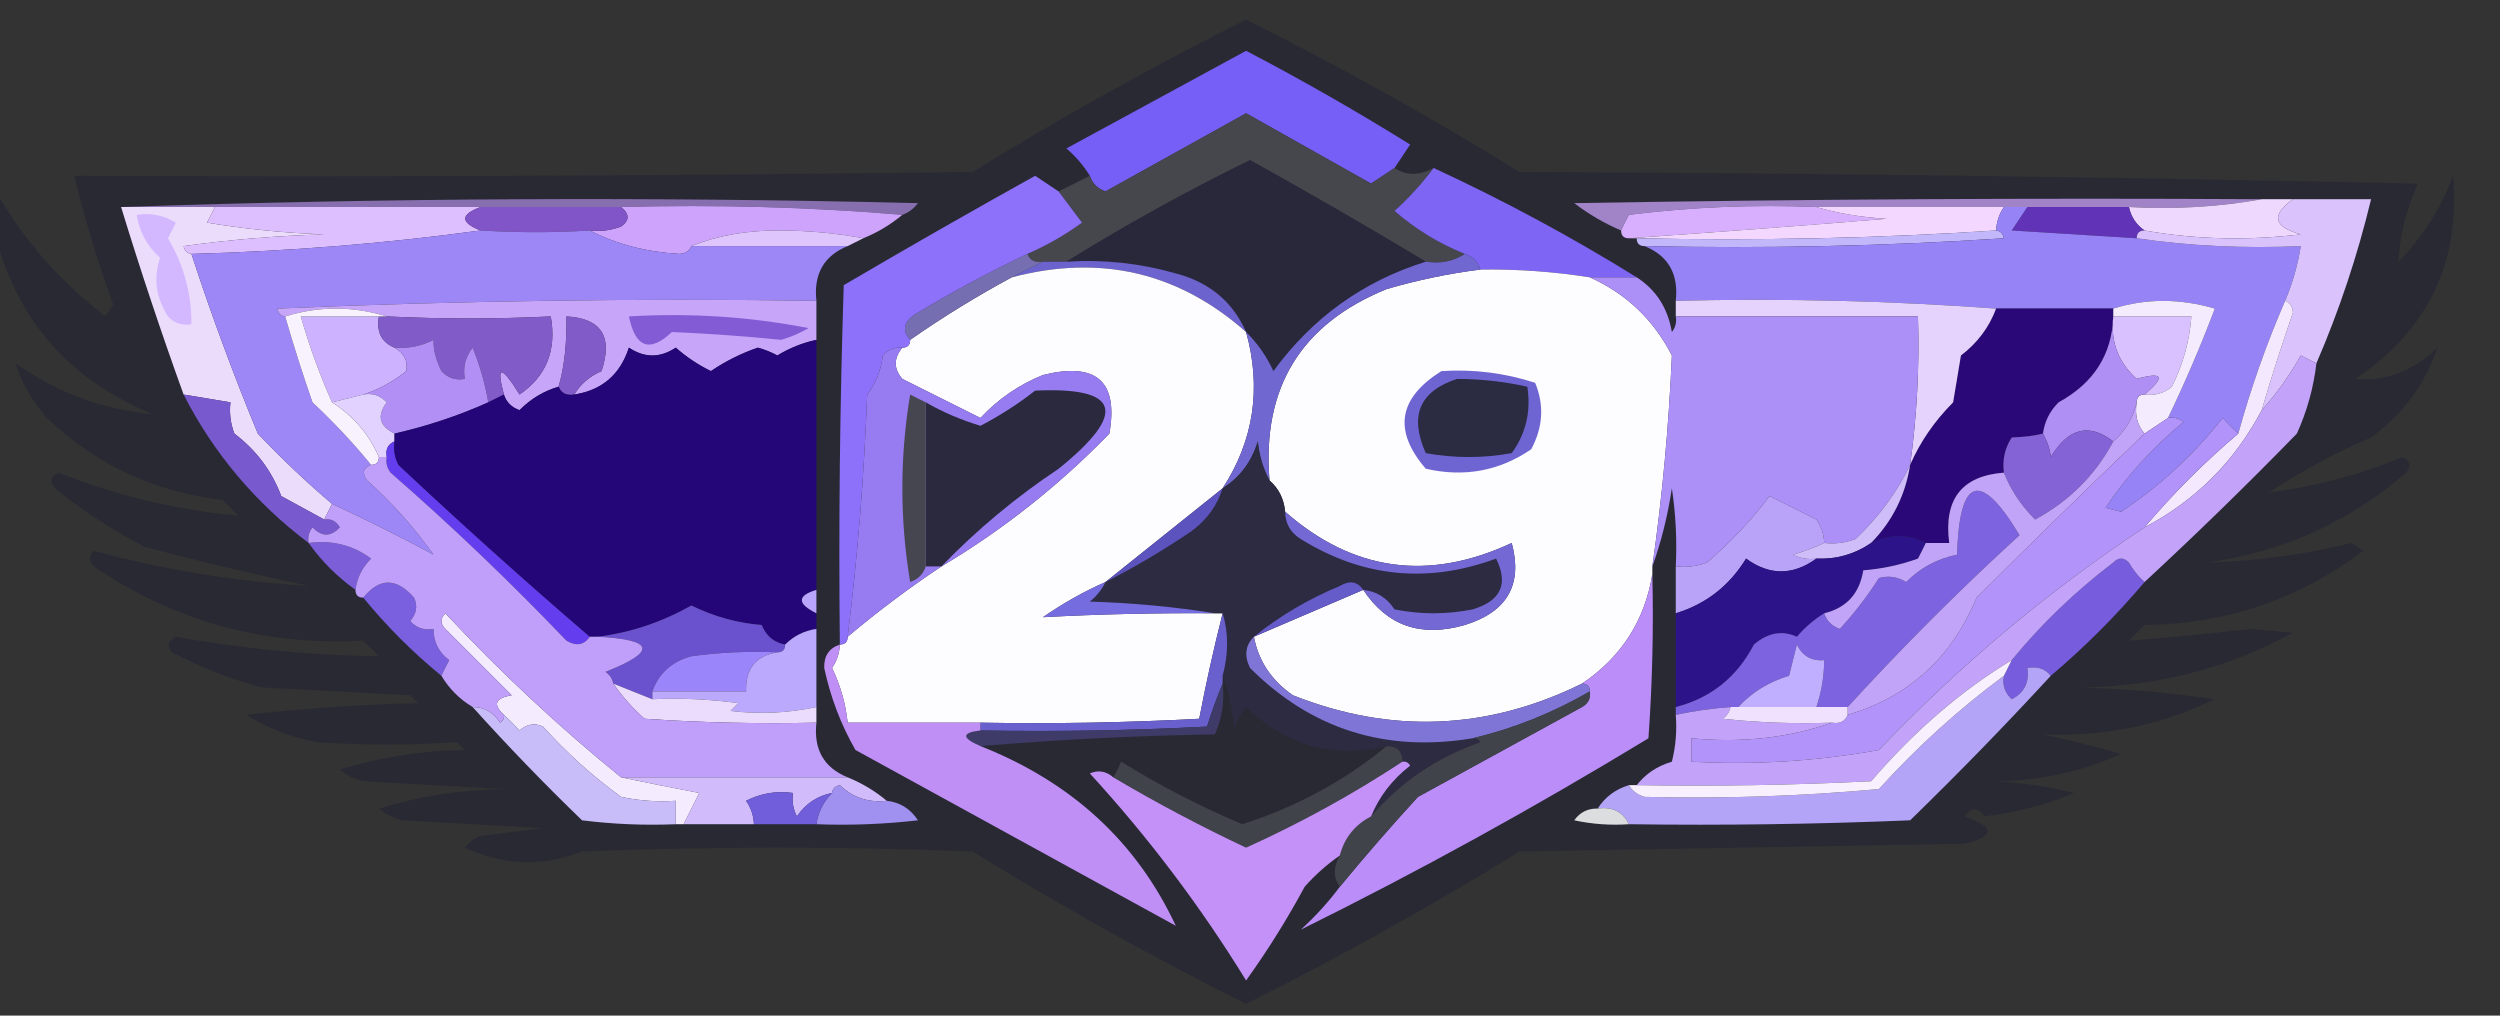 <?xml version="1.0" encoding="UTF-8"?>
<!DOCTYPE svg PUBLIC "-//W3C//DTD SVG 1.1//EN" "http://www.w3.org/Graphics/SVG/1.1/DTD/svg11.dtd">
<svg xmlns="http://www.w3.org/2000/svg" version="1.1" width="320px" height="130px" style="shape-rendering:geometricPrecision; text-rendering:geometricPrecision; image-rendering:optimizeQuality; fill-rule:evenodd; clip-rule:evenodd" xmlns:xlink="http://www.w3.org/1999/xlink">
<rect width="100%" height="100%" fill="#333333" stroke="none"/>
<g><path style="opacity:0.741" fill="#262635" d="M -0.5,30.5 C -0.5,28.5 -0.5,26.5 -0.5,24.5C 2.966,30.649 7.633,35.983 13.5,40.5C 13.833,40 14.167,39.5 14.5,39C 12.523,33.572 10.857,28.072 9.5,22.5C 47.835,22.667 86.168,22.5 124.5,22C 135.881,14.976 147.548,8.476 159.5,2.5C 171.452,8.476 183.119,14.976 194.5,22C 232.838,22.167 271.171,22.667 309.5,23.5C 308.018,26.761 307.185,30.095 307,33.5C 310.082,30.341 312.416,26.675 314,22.5C 314.951,33.599 310.784,42.266 301.5,48.5C 305.415,48.813 308.915,47.48 312,44.5C 310.499,49.046 307.666,52.879 303.5,56C 298.914,57.965 294.581,60.298 290.5,63C 296.298,62.3 301.964,60.8 307.5,58.5C 308.521,59.002 308.688,59.668 308,60.5C 300.684,66.833 292.184,70.666 282.5,72C 288.713,71.827 294.879,70.994 301,69.5C 301.5,69.833 302,70.167 302.5,70.5C 294.27,76.729 284.937,79.896 274.5,80C 273.833,80.667 273.167,81.333 272.5,82C 277.617,81.605 282.784,81.105 288,80.5C 289.833,80.667 291.667,80.833 293.5,81C 285.141,85.535 276.141,87.868 266.5,88C 272.196,88.17 277.862,88.67 283.5,89.5C 276.595,92.845 269.262,94.345 261.5,94C 264.864,94.727 268.197,95.56 271.5,96.5C 266.444,98.787 261.111,99.954 255.5,100C 258.882,100.176 262.215,100.676 265.5,101.5C 261.843,103.041 258.01,104.041 254,104.5C 253.107,103.289 252.274,103.289 251.5,104.5C 255.378,105.885 255.378,107.051 251.5,108C 232.5,108.333 213.5,108.667 194.5,109C 183.119,116.024 171.452,122.524 159.5,128.5C 147.548,122.524 135.881,116.024 124.5,109C 107.833,108.333 91.167,108.333 74.5,109C 69.445,110.97 64.445,110.803 59.5,108.5C 60.025,107.808 60.692,107.308 61.5,107C 64.167,106.667 66.833,106.333 69.5,106C 63.5,105.667 57.5,105.333 51.5,105C 50.376,104.751 49.376,104.251 48.5,103.5C 53.678,101.899 59.012,101.066 64.5,101C 58.5,100.667 52.5,100.333 46.5,100C 45.376,99.751 44.376,99.251 43.5,98.5C 48.678,96.899 54.012,96.066 59.5,96C 59.167,95.667 58.833,95.333 58.5,95C 52.528,95.406 46.528,95.406 40.5,95C 37.279,94.389 34.279,93.222 31.5,91.5C 38.811,90.669 46.144,90.169 53.5,90C 53.167,89.667 52.833,89.333 52.5,89C 46.167,88.667 39.833,88.333 33.5,88C 29.494,86.913 25.661,85.413 22,83.5C 21.312,82.668 21.479,82.002 22.5,81.5C 31.108,83.04 39.775,83.873 48.5,84C 47.833,83.333 47.167,82.667 46.5,82C 33.829,82.704 22.329,79.537 12,72.5C 11.333,71.833 11.333,71.167 12,70.5C 21.033,72.933 30.2,74.433 39.5,75C 32.526,73.521 25.526,71.855 18.5,70C 14.411,67.873 10.577,65.373 7,62.5C 6.312,61.668 6.479,61.002 7.5,60.5C 14.967,63.451 22.633,65.284 30.5,66C 29.833,65.333 29.167,64.667 28.5,64C 19.759,62.984 12.259,59.484 6,53.5C 4.081,51.309 2.747,48.975 2,46.5C 7.329,50.257 13.162,52.424 19.5,53C 9.052,48.726 2.385,41.226 -0.5,30.5 Z"/></g>
<g><path style="opacity:1" fill="#755ff6" d="M 178.5,21.5 C 177.518,22.141 176.518,22.808 175.5,23.5C 170.167,20.5 164.833,17.5 159.5,14.5C 153.5,17.833 147.5,21.167 141.5,24.5C 140.478,24.145 139.811,23.478 139.5,22.5C 138.71,21.206 137.71,20.039 136.5,19C 144.167,14.833 151.833,10.667 159.5,6.5C 166.663,10.247 173.663,14.247 180.5,18.5C 179.807,19.518 179.141,20.518 178.5,21.5 Z"/></g>
<g><path style="opacity:1" fill="#46464d" d="M 178.5,21.5 C 179.999,22.494 181.666,22.494 183.5,21.5C 182.04,23.463 180.373,25.296 178.5,27C 181.194,29.346 184.194,31.18 187.5,32.5C 186.081,33.451 184.415,33.785 182.5,33.5C 175.128,29.06 167.628,24.727 160,20.5C 151.879,24.474 144.046,28.807 136.5,33.5C 135.5,33.5 134.5,33.5 133.5,33.5C 132.508,33.672 131.842,33.338 131.5,32.5C 133.969,31.431 136.302,30.098 138.5,28.5C 137.476,27.148 136.476,25.815 135.5,24.5C 136.833,23.833 138.167,23.167 139.5,22.5C 139.811,23.478 140.478,24.145 141.5,24.5C 147.5,21.167 153.5,17.833 159.5,14.5C 164.833,17.5 170.167,20.5 175.5,23.5C 176.518,22.808 177.518,22.141 178.5,21.5 Z"/></g>
<g><path style="opacity:1" fill="#29283b" d="M 182.5,33.5 C 174.505,35.982 168.005,40.649 163,47.5C 162.098,45.569 160.931,43.903 159.5,42.5C 157.794,38.621 154.794,36.121 150.5,35C 145.934,33.691 141.267,33.191 136.5,33.5C 144.046,28.807 151.879,24.474 160,20.5C 167.628,24.727 175.128,29.06 182.5,33.5 Z"/></g>
<g><path style="opacity:1" fill="#876eae" d="M 15.5,26.5 C 49.331,25.336 83.331,25.169 117.5,26C 116.956,26.717 116.289,27.217 115.5,27.5C 103.678,26.505 91.678,26.172 79.5,26.5C 73.5,26.5 67.5,26.5 61.5,26.5C 50.167,26.5 38.833,26.5 27.5,26.5C 23.5,26.5 19.5,26.5 15.5,26.5 Z"/></g>
<g><path style="opacity:1" fill="#a084c7" d="M 289.5,25.5 C 284.025,26.489 278.358,26.822 272.5,26.5C 268.167,26.5 263.833,26.5 259.5,26.5C 258.5,26.5 257.5,26.5 256.5,26.5C 248.5,26.5 240.5,26.5 232.5,26.5C 224.472,26.169 216.472,26.502 208.5,27.5C 208.137,28.183 207.804,28.85 207.5,29.5C 205.391,28.609 203.391,27.442 201.5,26C 230.831,25.5 260.165,25.333 289.5,25.5 Z"/></g>
<g><path style="opacity:1" fill="#cda3fc" d="M 79.5,26.5 C 91.678,26.172 103.678,26.505 115.5,27.5C 113.999,28.752 112.332,29.752 110.5,30.5C 107.016,29.835 103.349,29.501 99.5,29.5C 95.435,29.511 91.768,30.178 88.5,31.5C 88.265,32.097 87.765,32.43 87,32.5C 82.725,32.259 78.892,31.259 75.5,29.5C 76.873,29.657 78.207,29.49 79.5,29C 80.598,28.23 80.598,27.397 79.5,26.5 Z"/></g>
<g><path style="opacity:1" fill="#ecdcfc" d="M 15.5,26.5 C 19.5,26.5 23.5,26.5 27.5,26.5C 27.196,27.15 26.863,27.817 26.5,28.5C 31.467,29.329 36.467,29.829 41.5,30C 35.472,30.17 29.473,30.67 23.5,31.5C 23.624,32.107 23.957,32.44 24.5,32.5C 27.03,40.254 29.863,47.92 33,55.5C 36.036,58.704 39.203,61.704 42.5,64.5C 42.167,65.167 41.833,65.833 41.5,66.5C 39.7,65.527 37.867,64.527 36,63.5C 34.798,60.29 32.798,57.623 30,55.5C 29.51,54.207 29.343,52.873 29.5,51.5C 27.5,51.167 25.5,50.833 23.5,50.5C 20.627,42.547 17.96,34.547 15.5,26.5 Z"/></g>
<g><path style="opacity:1" fill="#ddbefe" d="M 27.5,26.5 C 38.833,26.5 50.167,26.5 61.5,26.5C 58.902,27.472 58.902,28.472 61.5,29.5C 49.367,31.16 37.034,32.16 24.5,32.5C 23.957,32.44 23.624,32.107 23.5,31.5C 29.473,30.67 35.472,30.17 41.5,30C 36.467,29.829 31.467,29.329 26.5,28.5C 26.863,27.817 27.196,27.15 27.5,26.5 Z"/></g>
<g><path style="opacity:1" fill="#8154c7" d="M 61.5,26.5 C 67.5,26.5 73.5,26.5 79.5,26.5C 80.598,27.397 80.598,28.23 79.5,29C 78.207,29.49 76.873,29.657 75.5,29.5C 70.958,29.792 66.291,29.792 61.5,29.5C 58.902,28.472 58.902,27.472 61.5,26.5 Z"/></g>
<g><path style="opacity:1" fill="#7f65f4" d="M 183.5,21.5 C 192.493,25.662 201.16,30.328 209.5,35.5C 207.5,35.5 205.5,35.5 203.5,35.5C 198.87,34.77 194.203,34.437 189.5,34.5C 189.167,33.5 188.5,32.833 187.5,32.5C 184.194,31.18 181.194,29.346 178.5,27C 180.373,25.296 182.04,23.463 183.5,21.5 Z"/></g>
<g><path style="opacity:1" fill="#eed8fd" d="M 289.5,25.5 C 290.833,25.5 292.167,25.5 293.5,25.5C 290.662,27.536 290.995,29.036 294.5,30C 287.654,30.821 280.987,30.654 274.5,29.5C 273.449,28.778 272.782,27.778 272.5,26.5C 278.358,26.822 284.025,26.489 289.5,25.5 Z"/></g>
<g><path style="opacity:1" fill="#d8affe" d="M 232.5,26.5 C 235.305,27.32 238.305,27.82 241.5,28C 230.352,28.918 219.352,29.751 208.5,30.5C 207.833,30.5 207.5,30.167 207.5,29.5C 207.804,28.85 208.137,28.183 208.5,27.5C 216.472,26.502 224.472,26.169 232.5,26.5 Z"/></g>
<g><path style="opacity:1" fill="#f3d7ff" d="M 232.5,26.5 C 240.5,26.5 248.5,26.5 256.5,26.5C 255.89,27.391 255.557,28.391 255.5,29.5C 240.342,30.496 225.009,30.829 209.5,30.5C 209.167,30.5 208.833,30.5 208.5,30.5C 219.352,29.751 230.352,28.918 241.5,28C 238.305,27.82 235.305,27.32 232.5,26.5 Z"/></g>
<g><path style="opacity:1" fill="#6133b6" d="M 259.5,26.5 C 263.833,26.5 268.167,26.5 272.5,26.5C 272.782,27.778 273.449,28.778 274.5,29.5C 273.833,29.5 273.5,29.833 273.5,30.5C 268.177,30.161 262.843,29.828 257.5,29.5C 258.193,28.482 258.859,27.482 259.5,26.5 Z"/></g>
<g><path style="opacity:1" fill="#dec6fc" d="M 110.5,30.5 C 109.833,30.833 109.167,31.167 108.5,31.5C 101.833,31.5 95.167,31.5 88.5,31.5C 91.768,30.178 95.435,29.511 99.5,29.5C 103.349,29.501 107.016,29.835 110.5,30.5 Z"/></g>
<g><path style="opacity:1" fill="#c1b7fa" d="M 255.5,29.5 C 256.043,29.56 256.376,29.893 256.5,30.5C 241.181,31.499 225.848,31.833 210.5,31.5C 209.833,31.5 209.5,31.167 209.5,30.5C 225.009,30.829 240.342,30.496 255.5,29.5 Z"/></g>
<g><path style="opacity:1" fill="#9d87f6" d="M 61.5,29.5 C 66.291,29.792 70.958,29.792 75.5,29.5C 78.892,31.259 82.725,32.259 87,32.5C 87.765,32.43 88.265,32.097 88.5,31.5C 95.167,31.5 101.833,31.5 108.5,31.5C 105.46,32.734 104.127,35.068 104.5,38.5C 81.49,38.167 58.49,38.5 35.5,39.5C 35.624,40.107 35.957,40.44 36.5,40.5C 37.56,44.18 38.726,47.846 40,51.5C 42.755,54.083 45.255,56.749 47.5,59.5C 46.475,59.897 46.308,60.563 47,61.5C 50.204,64.369 53.037,67.535 55.5,71C 51.367,68.768 47.034,66.601 42.5,64.5C 39.203,61.704 36.036,58.704 33,55.5C 29.863,47.92 27.03,40.254 24.5,32.5C 37.034,32.16 49.367,31.16 61.5,29.5 Z"/></g>
<g><path style="opacity:1" fill="#9683f5" d="M 256.5,26.5 C 257.5,26.5 258.5,26.5 259.5,26.5C 258.859,27.482 258.193,28.482 257.5,29.5C 262.843,29.828 268.177,30.161 273.5,30.5C 280.313,31.491 287.313,31.825 294.5,31.5C 294.122,33.921 293.455,36.254 292.5,38.5C 290.107,44.011 288.107,49.677 286.5,55.5C 285.849,54.909 285.182,54.243 284.5,53.5C 280.766,58.238 276.432,62.238 271.5,65.5C 270.833,65.333 270.167,65.167 269.5,65C 272.219,60.928 275.553,57.262 279.5,54C 278.906,53.536 278.239,53.369 277.5,53.5C 279.679,48.979 281.679,44.312 283.5,39.5C 279.016,38.189 274.683,38.189 270.5,39.5C 265.5,39.5 260.5,39.5 255.5,39.5C 242.01,38.504 228.344,38.171 214.5,38.5C 214.873,35.068 213.54,32.734 210.5,31.5C 225.848,31.833 241.181,31.499 256.5,30.5C 256.376,29.893 256.043,29.56 255.5,29.5C 255.557,28.391 255.89,27.391 256.5,26.5 Z"/></g>
<g><path style="opacity:1" fill="#6d63ce" d="M 133.5,33.5 C 134.5,33.5 135.5,33.5 136.5,33.5C 141.267,33.191 145.934,33.691 150.5,35C 154.794,36.121 157.794,38.621 159.5,42.5C 150.844,34.845 140.844,32.512 129.5,35.5C 130.833,34.833 132.167,34.167 133.5,33.5 Z"/></g>
<g><path style="opacity:1" fill="#fdfcff" d="M 159.5,42.5 C 161.487,49.682 160.487,56.349 156.5,62.5C 151.476,66.53 146.476,70.53 141.5,74.5C 138.726,75.723 136.059,77.223 133.5,79C 140.774,78.61 148.107,78.443 155.5,78.5C 155.833,78.5 156.167,78.5 156.5,78.5C 155.36,82.992 154.36,87.492 153.5,92C 144.173,92.5 134.839,92.666 125.5,92.5C 119.833,92.5 114.167,92.5 108.5,92.5C 108.244,90.063 107.577,87.729 106.5,85.5C 107.127,84.583 107.461,83.583 107.5,82.5C 108.167,82.5 108.5,82.167 108.5,81.5C 112.396,78.225 116.396,75.225 120.5,72.5C 128.348,67.833 135.514,62.166 142,55.5C 143.176,48.806 140.343,46.306 133.5,48C 130.421,49.248 127.754,51.081 125.5,53.5C 122.167,51.833 118.833,50.167 115.5,48.5C 114.374,47.192 114.374,45.858 115.5,44.5C 116.167,44.5 116.5,44.167 116.5,43.5C 120.707,40.566 125.04,37.9 129.5,35.5C 140.844,32.512 150.844,34.845 159.5,42.5 Z"/></g>
<g><path style="opacity:1" fill="#fdfdff" d="M 189.5,34.5 C 194.203,34.437 198.87,34.77 203.5,35.5C 208.146,37.583 211.646,40.916 214,45.5C 213.609,54.52 212.776,63.52 211.5,72.5C 211.5,72.833 211.5,73.167 211.5,73.5C 210.523,79.451 207.523,84.118 202.5,87.5C 190.385,93.469 178.051,93.969 165.5,89C 162.758,87.114 161.091,84.614 160.5,81.5C 165.167,79.5 169.833,77.5 174.5,75.5C 177.554,80.122 181.888,81.622 187.5,80C 192.938,78.318 194.938,74.818 193.5,69.5C 182.857,74.463 173.19,73.129 164.5,65.5C 164.34,63.847 163.674,62.514 162.5,61.5C 161.515,49.631 166.515,41.465 177.5,37C 181.447,35.846 185.447,35.013 189.5,34.5 Z"/></g>
<g><path style="opacity:1" fill="#d3b7ff" d="M 17.5,27.5 C 19.288,27.215 20.955,27.548 22.5,28.5C 22.167,29.167 21.833,29.833 21.5,30.5C 23.522,33.897 24.522,37.564 24.5,41.5C 23.325,41.719 22.325,41.386 21.5,40.5C 19.943,38.055 19.61,35.555 20.5,33C 18.837,31.505 17.837,29.672 17.5,27.5 Z"/></g>
<g><path style="opacity:1" fill="#756eb1" d="M 131.5,32.5 C 131.842,33.338 132.508,33.672 133.5,33.5C 132.167,34.167 130.833,34.833 129.5,35.5C 125.04,37.9 120.707,40.566 116.5,43.5C 115.355,42.207 115.689,41.041 117.5,40C 122.058,37.27 126.725,34.77 131.5,32.5 Z"/></g>
<g><path style="opacity:1" fill="#c7a5f8" d="M 104.5,38.5 C 104.5,40.167 104.5,41.833 104.5,43.5C 102.742,43.877 101.075,44.544 99.5,45.5C 98.707,45.069 97.873,44.736 97,44.5C 94.845,45.244 92.845,46.244 91,47.5C 89.374,46.711 87.874,45.711 86.5,44.5C 84.5,45.833 82.5,45.833 80.5,44.5C 79.379,47.956 77.046,49.956 73.5,50.5C 74.315,49.163 75.481,48.163 77,47.5C 78.468,43.082 76.968,40.748 72.5,40.5C 72.565,43.971 72.231,46.971 71.5,49.5C 69.606,50.048 67.94,51.048 66.5,52.5C 65.478,52.145 64.811,51.478 64.5,50.5C 63.481,46.722 64.148,46.722 66.5,50.5C 69.935,48.163 71.268,44.83 70.5,40.5C 63.595,40.847 56.595,40.847 49.5,40.5C 45.167,39.167 40.833,39.167 36.5,40.5C 35.957,40.44 35.624,40.107 35.5,39.5C 58.49,38.5 81.49,38.167 104.5,38.5 Z"/></g>
<g><path style="opacity:1" fill="#dac2fc" d="M 293.5,25.5 C 296.833,25.5 300.167,25.5 303.5,25.5C 301.739,32.784 299.405,39.784 296.5,46.5C 295.85,46.196 295.183,45.863 294.5,45.5C 293.057,48.077 291.39,50.41 289.5,52.5C 290.726,48.32 292.06,44.154 293.5,40C 293.43,39.235 293.097,38.735 292.5,38.5C 293.455,36.254 294.122,33.921 294.5,31.5C 287.313,31.825 280.313,31.491 273.5,30.5C 273.5,29.833 273.833,29.5 274.5,29.5C 280.987,30.654 287.654,30.821 294.5,30C 290.995,29.036 290.662,27.536 293.5,25.5 Z"/></g>
<g><path style="opacity:1" fill="#835bd4" d="M 80.5,40.5 C 88.34,40.036 96.007,40.536 103.5,42C 102.391,42.638 101.225,43.138 100,43.5C 95.324,43.029 90.657,42.696 86,42.5C 83.164,45.177 81.331,44.51 80.5,40.5 Z"/></g>
<g><path style="opacity:1" fill="#2a0877" d="M 255.5,39.5 C 260.5,39.5 265.5,39.5 270.5,39.5C 270.5,39.833 270.5,40.167 270.5,40.5C 270.339,45.368 268.006,49.035 263.5,51.5C 262.37,52.622 261.703,53.956 261.5,55.5C 260.448,55.771 259.115,55.938 257.5,56C 256.62,57.356 256.286,58.856 256.5,60.5C 251.105,60.908 248.772,63.908 249.5,69.5C 248.5,69.5 247.5,69.5 246.5,69.5C 244.208,68.314 241.874,68.314 239.5,69.5C 242.224,66.718 243.891,63.385 244.5,59.5C 245.769,56.575 247.602,53.908 250,51.5C 250.333,49.5 250.667,47.5 251,45.5C 253.102,43.905 254.602,41.905 255.5,39.5 Z"/></g>
<g><path style="opacity:1" fill="#815cc9" d="M 73.5,50.5 C 72.508,50.672 71.842,50.338 71.5,49.5C 72.231,46.971 72.565,43.971 72.5,40.5C 76.968,40.748 78.468,43.082 77,47.5C 75.481,48.163 74.315,49.163 73.5,50.5 Z"/></g>
<g><path style="opacity:1" fill="#7167d1" d="M 187.5,32.5 C 188.5,32.833 189.167,33.5 189.5,34.5C 185.447,35.013 181.447,35.846 177.5,37C 166.515,41.465 161.515,49.631 162.5,61.5C 161.698,60.048 161.198,58.382 161,56.5C 160.208,59.106 158.708,61.106 156.5,62.5C 160.487,56.349 161.487,49.682 159.5,42.5C 160.931,43.903 162.098,45.569 163,47.5C 168.005,40.649 174.505,35.982 182.5,33.5C 184.415,33.785 186.081,33.451 187.5,32.5 Z"/></g>
<g><path style="opacity:1" fill="#8d71fa" d="M 135.5,24.5 C 136.476,25.815 137.476,27.148 138.5,28.5C 136.302,30.098 133.969,31.431 131.5,32.5C 126.725,34.77 122.058,37.27 117.5,40C 115.689,41.041 115.355,42.207 116.5,43.5C 116.5,44.167 116.167,44.5 115.5,44.5C 114.504,44.414 113.671,44.748 113,45.5C 112.784,47.384 112.117,49.051 111,50.5C 110.615,60.893 109.781,71.226 108.5,81.5C 108.5,82.167 108.167,82.5 107.5,82.5C 107.333,67.163 107.5,51.83 108,36.5C 116.102,31.741 124.269,27.075 132.5,22.5C 133.518,23.192 134.518,23.859 135.5,24.5 Z"/></g>
<g><path style="opacity:1" fill="#e5d3fe" d="M 214.5,38.5 C 228.344,38.171 242.01,38.504 255.5,39.5C 254.602,41.905 253.102,43.905 251,45.5C 250.667,47.5 250.333,49.5 250,51.5C 247.602,53.908 245.769,56.575 244.5,59.5C 245.372,53.211 245.705,46.878 245.5,40.5C 235.167,40.5 224.833,40.5 214.5,40.5C 214.5,39.833 214.5,39.167 214.5,38.5 Z"/></g>
<g><path style="opacity:1" fill="#d9c0ff" d="M 270.5,40.5 C 273.833,40.5 277.167,40.5 280.5,40.5C 280.263,43.647 279.43,46.647 278,49.5C 276.989,50.337 275.822,50.67 274.5,50.5C 277.212,48.215 276.879,47.548 273.5,48.5C 271.124,46.373 270.124,43.706 270.5,40.5 Z"/></g>
<g><path style="opacity:1" fill="#cdb2ff" d="M 48.5,40.5 C 48.157,42.483 48.824,43.817 50.5,44.5C 51.739,45.212 52.239,46.212 52,47.5C 50.281,48.869 48.448,49.869 46.5,50.5C 45.167,50.833 43.833,51.167 42.5,51.5C 40.921,47.973 39.587,44.306 38.5,40.5C 41.833,40.5 45.167,40.5 48.5,40.5 Z"/></g>
<g><path style="opacity:1" fill="#815cc9" d="M 48.5,40.5 C 48.833,40.5 49.167,40.5 49.5,40.5C 56.595,40.847 63.595,40.847 70.5,40.5C 71.268,44.83 69.935,48.163 66.5,50.5C 64.148,46.722 63.481,46.722 64.5,50.5C 63.833,50.833 63.167,51.167 62.5,51.5C 62.087,49.11 61.421,46.776 60.5,44.5C 59.571,45.689 59.238,47.022 59.5,48.5C 58.325,48.719 57.325,48.386 56.5,47.5C 55.77,45.994 55.437,44.66 55.5,43.5C 53.929,44.309 52.262,44.643 50.5,44.5C 48.824,43.817 48.157,42.483 48.5,40.5 Z"/></g>
<g><path style="opacity:1" fill="#f8f1fe" d="M 49.5,40.5 C 49.167,40.5 48.833,40.5 48.5,40.5C 45.167,40.5 41.833,40.5 38.5,40.5C 39.587,44.306 40.921,47.973 42.5,51.5C 45.213,53.214 47.213,55.547 48.5,58.5C 48.5,59.167 48.167,59.5 47.5,59.5C 45.255,56.749 42.755,54.083 40,51.5C 38.726,47.846 37.56,44.18 36.5,40.5C 40.833,39.167 45.167,39.167 49.5,40.5 Z"/></g>
<g><path style="opacity:1" fill="#6f65d2" d="M 184.5,47.5 C 188.605,47.234 192.605,47.734 196.5,49C 197.675,51.838 197.509,54.672 196,57.5C 191.936,60.29 187.436,61.123 182.5,60C 178.305,55.13 178.972,50.964 184.5,47.5 Z"/></g>
<g><path style="opacity:1" fill="#b18ff5" d="M 62.5,51.5 C 58.718,53.201 54.718,54.535 50.5,55.5C 48.545,54.553 48.211,53.219 49.5,51.5C 48.675,50.614 47.675,50.281 46.5,50.5C 48.448,49.869 50.281,48.869 52,47.5C 52.239,46.212 51.739,45.212 50.5,44.5C 52.262,44.643 53.929,44.309 55.5,43.5C 55.437,44.66 55.77,45.994 56.5,47.5C 57.325,48.386 58.325,48.719 59.5,48.5C 59.238,47.022 59.571,45.689 60.5,44.5C 61.421,46.776 62.087,49.11 62.5,51.5 Z"/></g>
<g><path style="opacity:1" fill="#f4ebfe" d="M 277.5,53.5 C 276.5,54.167 275.5,54.833 274.5,55.5C 273.566,54.432 273.232,53.099 273.5,51.5C 273.5,50.833 273.833,50.5 274.5,50.5C 275.822,50.67 276.989,50.337 278,49.5C 279.43,46.647 280.263,43.647 280.5,40.5C 277.167,40.5 273.833,40.5 270.5,40.5C 270.5,40.167 270.5,39.833 270.5,39.5C 274.683,38.189 279.016,38.189 283.5,39.5C 281.679,44.312 279.679,48.979 277.5,53.5 Z"/></g>
<g><path style="opacity:1" fill="#f4e8fe" d="M 292.5,38.5 C 293.097,38.735 293.43,39.235 293.5,40C 292.06,44.154 290.726,48.32 289.5,52.5C 286.036,59.06 281.036,64.06 274.5,67.5C 278.194,63.14 282.194,59.14 286.5,55.5C 288.107,49.677 290.107,44.011 292.5,38.5 Z"/></g>
<g><path style="opacity:1" fill="#2b2b41" d="M 186.5,48.5 C 189.545,48.508 192.545,48.841 195.5,49.5C 195.98,52.685 195.314,55.519 193.5,58C 189.833,58.667 186.167,58.667 182.5,58C 180.359,53.233 181.692,50.067 186.5,48.5 Z"/></g>
<g><path style="opacity:1" fill="#b08ff4" d="M 270.5,40.5 C 270.124,43.706 271.124,46.373 273.5,48.5C 276.879,47.548 277.212,48.215 274.5,50.5C 273.833,50.5 273.5,50.833 273.5,51.5C 273.028,53.531 272.028,55.198 270.5,56.5C 267.403,54.115 264.736,54.782 262.5,58.5C 262.407,57.528 262.074,56.528 261.5,55.5C 261.703,53.956 262.37,52.622 263.5,51.5C 268.006,49.035 270.339,45.368 270.5,40.5 Z"/></g>
<g><path style="opacity:1" fill="#e2d2ff" d="M 46.5,50.5 C 47.675,50.281 48.675,50.614 49.5,51.5C 48.211,53.219 48.545,54.553 50.5,55.5C 50.5,55.833 50.5,56.167 50.5,56.5C 49.662,56.842 49.328,57.508 49.5,58.5C 49.167,58.5 48.833,58.5 48.5,58.5C 47.213,55.547 45.213,53.214 42.5,51.5C 43.833,51.167 45.167,50.833 46.5,50.5 Z"/></g>
<g><path style="opacity:1" fill="#643eee" d="M 50.5,56.5 C 50.35,57.552 50.517,58.552 51,59.5C 59.038,67.041 67.204,74.374 75.5,81.5C 74.749,82.573 73.749,82.74 72.5,82C 65.303,74.469 57.803,67.302 50,60.5C 49.536,59.906 49.369,59.239 49.5,58.5C 49.328,57.508 49.662,56.842 50.5,56.5 Z"/></g>
<g><path style="opacity:1" fill="#8463d6" d="M 270.5,56.5 C 268.21,60.791 264.876,64.124 260.5,66.5C 258.722,64.736 257.389,62.736 256.5,60.5C 256.286,58.856 256.62,57.356 257.5,56C 259.115,55.938 260.448,55.771 261.5,55.5C 262.074,56.528 262.407,57.528 262.5,58.5C 264.736,54.782 267.403,54.115 270.5,56.5 Z"/></g>
<g><path style="opacity:1" fill="#ad8ff8" d="M 203.5,35.5 C 205.5,35.5 207.5,35.5 209.5,35.5C 211.972,37.087 213.472,39.421 214,42.5C 214.464,41.906 214.631,41.239 214.5,40.5C 224.833,40.5 235.167,40.5 245.5,40.5C 245.705,46.878 245.372,53.211 244.5,59.5C 242.798,63.043 240.465,66.21 237.5,69C 236.207,69.49 234.873,69.657 233.5,69.5C 233.461,68.417 233.127,67.417 232.5,66.5C 230.51,65.502 228.51,64.502 226.5,63.5C 224.19,66.578 221.523,69.411 218.5,72C 217.207,72.49 215.873,72.657 214.5,72.5C 214.665,69.15 214.498,65.817 214,62.5C 213.465,66.038 212.632,69.372 211.5,72.5C 212.776,63.52 213.609,54.52 214,45.5C 211.646,40.916 208.146,37.583 203.5,35.5 Z"/></g>
<g><path style="opacity:1" fill="#7959ce" d="M 23.5,50.5 C 25.5,50.833 27.5,51.167 29.5,51.5C 29.343,52.873 29.51,54.207 30,55.5C 32.798,57.623 34.798,60.29 36,63.5C 37.867,64.527 39.7,65.527 41.5,66.5C 42.376,66.369 43.043,66.703 43.5,67.5C 42.349,68.731 41.183,68.731 40,67.5C 39.536,68.094 39.369,68.761 39.5,69.5C 32.669,64.344 27.336,58.01 23.5,50.5 Z"/></g>
<g><path style="opacity:1" fill="#240679" d="M 104.5,43.5 C 104.5,54.167 104.5,64.833 104.5,75.5C 102.015,76.26 102.015,77.26 104.5,78.5C 104.5,79.167 104.5,79.833 104.5,80.5C 102.938,80.733 101.605,81.4 100.5,82.5C 99.078,82.25 98.078,81.417 97.5,80C 94.337,79.739 91.337,78.906 88.5,77.5C 84.684,79.65 80.684,80.983 76.5,81.5C 76.167,81.5 75.833,81.5 75.5,81.5C 67.204,74.374 59.038,67.041 51,59.5C 50.517,58.552 50.35,57.552 50.5,56.5C 50.5,56.167 50.5,55.833 50.5,55.5C 54.718,54.535 58.718,53.201 62.5,51.5C 63.167,51.167 63.833,50.833 64.5,50.5C 64.811,51.478 65.478,52.145 66.5,52.5C 67.94,51.048 69.606,50.048 71.5,49.5C 71.842,50.338 72.508,50.672 73.5,50.5C 77.046,49.956 79.379,47.956 80.5,44.5C 82.5,45.833 84.5,45.833 86.5,44.5C 87.874,45.711 89.374,46.711 91,47.5C 92.845,46.244 94.845,45.244 97,44.5C 97.873,44.736 98.707,45.069 99.5,45.5C 101.075,44.544 102.742,43.877 104.5,43.5 Z"/></g>
<g><path style="opacity:1" fill="#977cf1" d="M 115.5,44.5 C 114.374,45.858 114.374,47.192 115.5,48.5C 118.833,50.167 122.167,51.833 125.5,53.5C 127.754,51.081 130.421,49.248 133.5,48C 140.343,46.306 143.176,48.806 142,55.5C 135.514,62.166 128.348,67.833 120.5,72.5C 116.396,75.225 112.396,78.225 108.5,81.5C 109.781,71.226 110.615,60.893 111,50.5C 112.117,49.051 112.784,47.384 113,45.5C 113.671,44.748 114.504,44.414 115.5,44.5 Z"/></g>
<g><path style="opacity:1" fill="#2a293d" d="M 120.5,72.5 C 119.833,72.5 119.167,72.5 118.5,72.5C 118.5,65.5 118.5,58.5 118.5,51.5C 120.696,52.763 123.03,53.763 125.5,54.5C 127.944,53.233 130.277,51.733 132.5,50C 143.387,49.499 144.387,52.832 135.5,60C 130.018,63.654 125.018,67.821 120.5,72.5 Z"/></g>
<g><path style="opacity:1" fill="#464650" d="M 118.5,51.5 C 118.5,58.5 118.5,65.5 118.5,72.5C 118.189,73.478 117.522,74.144 116.5,74.5C 115.167,66.5 115.167,58.5 116.5,50.5C 117.183,50.863 117.85,51.196 118.5,51.5 Z"/></g>
<g><path style="opacity:1" fill="#b9a3f9" d="M 233.5,69.5 C 232.234,70.09 230.901,70.59 229.5,71C 230.448,71.483 231.448,71.65 232.5,71.5C 229.479,73.676 226.479,73.676 223.5,71.5C 221.344,74.998 218.344,77.331 214.5,78.5C 214.5,76.5 214.5,74.5 214.5,72.5C 215.873,72.657 217.207,72.49 218.5,72C 221.523,69.411 224.19,66.578 226.5,63.5C 228.51,64.502 230.51,65.502 232.5,66.5C 233.127,67.417 233.461,68.417 233.5,69.5 Z"/></g>
<g><path style="opacity:1" fill="#2c2b42" d="M 162.5,61.5 C 163.674,62.514 164.34,63.847 164.5,65.5C 164.511,67.017 165.177,68.184 166.5,69C 174.402,73.898 182.735,74.732 191.5,71.5C 193.112,74.753 192.112,76.92 188.5,78C 185.167,78.667 181.833,78.667 178.5,78C 177.529,76.519 176.196,75.685 174.5,75.5C 173.749,74.427 172.749,74.26 171.5,75C 167.44,76.689 163.773,78.856 160.5,81.5C 159.402,82.601 159.235,83.934 160,85.5C 167.863,93.347 177.363,96.347 188.5,94.5C 188.938,94.435 189.272,94.601 189.5,95C 183.938,96.94 179.272,100.107 175.5,104.5C 176.543,101.944 178.21,99.777 180.5,98C 180.272,97.601 179.938,97.435 179.5,97.5C 179.5,96.167 178.833,95.5 177.5,95.5C 170.649,97.108 164.649,95.441 159.5,90.5C 158.749,91.376 158.249,92.376 158,93.5C 157.814,90.964 157.314,88.631 156.5,86.5C 157.258,83.648 157.258,80.981 156.5,78.5C 156.167,78.5 155.833,78.5 155.5,78.5C 150.349,77.673 145.016,77.173 139.5,77C 140.381,76.292 141.047,75.458 141.5,74.5C 145.262,72.587 148.929,70.421 152.5,68C 154.464,66.549 155.797,64.716 156.5,62.5C 158.708,61.106 160.208,59.106 161,56.5C 161.198,58.382 161.698,60.048 162.5,61.5 Z"/></g>
<g><path style="opacity:1" fill="#5c53be" d="M 156.5,62.5 C 155.797,64.716 154.464,66.549 152.5,68C 148.929,70.421 145.262,72.587 141.5,74.5C 146.476,70.53 151.476,66.53 156.5,62.5 Z"/></g>
<g><path style="opacity:1" fill="#cfbdfa" d="M 244.5,59.5 C 243.891,63.385 242.224,66.718 239.5,69.5C 237.412,70.939 235.079,71.606 232.5,71.5C 231.448,71.65 230.448,71.483 229.5,71C 230.901,70.59 232.234,70.09 233.5,69.5C 234.873,69.657 236.207,69.49 237.5,69C 240.465,66.21 242.798,63.043 244.5,59.5 Z"/></g>
<g><path style="opacity:1" fill="#7b5ed8" d="M 39.5,69.5 C 42.482,69.104 45.149,69.771 47.5,71.5C 46.37,72.622 45.703,73.956 45.5,75.5C 43.167,73.833 41.167,71.833 39.5,69.5 Z"/></g>
<g><path style="opacity:1" fill="#7469d4" d="M 164.5,65.5 C 173.19,73.129 182.857,74.463 193.5,69.5C 194.938,74.818 192.938,78.318 187.5,80C 181.888,81.622 177.554,80.122 174.5,75.5C 176.196,75.685 177.529,76.519 178.5,78C 181.833,78.667 185.167,78.667 188.5,78C 192.112,76.92 193.112,74.753 191.5,71.5C 182.735,74.732 174.402,73.898 166.5,69C 165.177,68.184 164.511,67.017 164.5,65.5 Z"/></g>
<g><path style="opacity:1" fill="#2c138a" d="M 246.5,69.5 C 246.196,70.15 245.863,70.817 245.5,71.5C 243.234,72.314 240.9,72.814 238.5,73C 238.019,75.978 236.353,77.811 233.5,78.5C 232.206,79.29 231.039,80.29 230,81.5C 228.119,80.646 226.286,80.979 224.5,82.5C 222.327,86.678 218.994,89.345 214.5,90.5C 214.5,86.5 214.5,82.5 214.5,78.5C 218.344,77.331 221.344,74.998 223.5,71.5C 226.479,73.676 229.479,73.676 232.5,71.5C 235.079,71.606 237.412,70.939 239.5,69.5C 241.874,68.314 244.208,68.314 246.5,69.5 Z"/></g>
<g><path style="opacity:1" fill="#7a60de" d="M 56.5,86.5 C 52.833,83.5 49.5,80.167 46.5,76.5C 48.578,73.929 50.744,73.929 53,76.5C 53.492,77.549 53.326,78.549 52.5,79.5C 53.325,80.386 54.325,80.719 55.5,80.5C 55.48,82.143 56.147,83.476 57.5,84.5C 57.137,85.183 56.804,85.85 56.5,86.5 Z"/></g>
<g><path style="opacity:1" fill="#b9a6fc" d="M 104.5,75.5 C 104.5,76.5 104.5,77.5 104.5,78.5C 102.015,77.26 102.015,76.26 104.5,75.5 Z"/></g>
<g><path style="opacity:1" fill="#b293f9" d="M 277.5,53.5 C 278.239,53.369 278.906,53.536 279.5,54C 275.553,57.262 272.219,60.928 269.5,65C 270.167,65.167 270.833,65.333 271.5,65.5C 276.432,62.238 280.766,58.238 284.5,53.5C 285.182,54.243 285.849,54.909 286.5,55.5C 282.194,59.14 278.194,63.14 274.5,67.5C 262.135,75.692 250.802,85.192 240.5,96C 232.611,97.435 224.611,97.935 216.5,97.5C 216.5,96.5 216.5,95.5 216.5,94.5C 222.926,95.12 228.926,94.453 234.5,92.5C 235.492,92.672 236.158,92.338 236.5,91.5C 244.311,89.195 249.811,84.195 253,76.5C 260.146,69.37 267.312,62.37 274.5,55.5C 275.5,54.833 276.5,54.167 277.5,53.5 Z"/></g>
<g><path style="opacity:1" fill="#756cdf" d="M 141.5,74.5 C 141.047,75.458 140.381,76.292 139.5,77C 145.016,77.173 150.349,77.673 155.5,78.5C 148.107,78.443 140.774,78.61 133.5,79C 136.059,77.223 138.726,75.723 141.5,74.5 Z"/></g>
<g><path style="opacity:1" fill="#655bc9" d="M 174.5,75.5 C 169.833,77.5 165.167,79.5 160.5,81.5C 163.773,78.856 167.44,76.689 171.5,75C 172.749,74.26 173.749,74.427 174.5,75.5 Z"/></g>
<g><path style="opacity:1" fill="#7d63df" d="M 236.5,90.5 C 235.167,90.5 233.833,90.5 232.5,90.5C 233.15,88.565 233.483,86.565 233.5,84.5C 231.876,84.64 230.71,83.973 230,82.5C 229.667,83.833 229.333,85.167 229,86.5C 226.416,87.269 224.25,88.602 222.5,90.5C 222.167,90.5 221.833,90.5 221.5,90.5C 219.139,90.674 216.806,91.007 214.5,91.5C 214.5,91.167 214.5,90.833 214.5,90.5C 218.994,89.345 222.327,86.678 224.5,82.5C 226.286,80.979 228.119,80.646 230,81.5C 231.039,80.29 232.206,79.29 233.5,78.5C 233.811,79.478 234.478,80.144 235.5,80.5C 237.358,78.476 239.025,76.309 240.5,74C 241.672,73.647 242.838,73.813 244,74.5C 245.753,72.704 247.92,71.538 250.5,71C 250.812,60.996 253.479,60.163 258.5,68.5C 250.839,75.494 243.506,82.827 236.5,90.5 Z"/></g>
<g><path style="opacity:1" fill="#775ddd" d="M 274.5,74.5 C 270.833,78.833 266.833,82.833 262.5,86.5C 261.791,85.596 260.791,85.263 259.5,85.5C 259.778,87.346 259.111,88.68 257.5,89.5C 256.614,88.675 256.281,87.675 256.5,86.5C 256.833,85.833 257.167,85.167 257.5,84.5C 261.278,79.891 265.611,75.725 270.5,72C 271.167,71.333 271.833,71.333 272.5,72C 273.066,72.995 273.733,73.828 274.5,74.5 Z"/></g>
<g><path style="opacity:1" fill="#6a51cd" d="M 100.5,82.5 C 100.5,83.167 100.167,83.5 99.5,83.5C 95.818,83.335 92.152,83.501 88.5,84C 86,84.671 84.333,86.171 83.5,88.5C 83.5,88.833 83.5,89.167 83.5,89.5C 81.833,88.833 80.167,88.167 78.5,87.5C 78.389,86.883 78.056,86.383 77.5,86C 84.119,83.383 83.786,81.883 76.5,81.5C 80.684,80.983 84.684,79.65 88.5,77.5C 91.337,78.906 94.337,79.739 97.5,80C 98.078,81.417 99.078,82.25 100.5,82.5 Z"/></g>
<g><path style="opacity:1" fill="#9b85fb" d="M 99.5,83.5 C 96.741,83.933 95.408,85.6 95.5,88.5C 91.5,88.5 87.5,88.5 83.5,88.5C 84.333,86.171 86,84.671 88.5,84C 92.152,83.501 95.818,83.335 99.5,83.5 Z"/></g>
<g><path style="opacity:1" fill="#bb8df9" d="M 211.5,73.5 C 211.666,80.508 211.5,87.508 211,94.5C 196.388,103.383 181.554,111.549 166.5,119C 168.373,117.296 170.04,115.463 171.5,113.5C 174.708,109.605 178.041,105.771 181.5,102C 188.5,98.167 195.5,94.333 202.5,90.5C 203.298,90.043 203.631,89.376 203.5,88.5C 203.5,87.833 203.167,87.5 202.5,87.5C 207.523,84.118 210.523,79.451 211.5,73.5 Z"/></g>
<g><path style="opacity:1" fill="#c1a4f8" d="M 273.5,51.5 C 273.232,53.099 273.566,54.432 274.5,55.5C 267.312,62.37 260.146,69.37 253,76.5C 249.811,84.195 244.311,89.195 236.5,91.5C 236.5,91.167 236.5,90.833 236.5,90.5C 243.506,82.827 250.839,75.494 258.5,68.5C 253.479,60.163 250.812,60.996 250.5,71C 247.92,71.538 245.753,72.704 244,74.5C 242.838,73.813 241.672,73.647 240.5,74C 239.025,76.309 237.358,78.476 235.5,80.5C 234.478,80.144 233.811,79.478 233.5,78.5C 236.353,77.811 238.019,75.978 238.5,73C 240.9,72.814 243.234,72.314 245.5,71.5C 245.863,70.817 246.196,70.15 246.5,69.5C 247.5,69.5 248.5,69.5 249.5,69.5C 248.772,63.908 251.105,60.908 256.5,60.5C 257.389,62.736 258.722,64.736 260.5,66.5C 264.876,64.124 268.21,60.791 270.5,56.5C 272.028,55.198 273.028,53.531 273.5,51.5 Z"/></g>
<g><path style="opacity:1" fill="#f4ebfe" d="M 79.5,99.5 C 82.689,100.166 86.023,100.833 89.5,101.5C 88.82,102.86 88.153,104.193 87.5,105.5C 87.167,105.5 86.833,105.5 86.5,105.5C 86.5,104.5 86.5,103.5 86.5,102.5C 84.143,102.663 81.81,102.497 79.5,102C 75.868,99.37 72.535,96.37 69.5,93C 68.451,92.508 67.451,92.674 66.5,93.5C 65.818,92.757 65.151,92.091 64.5,91.5C 63.047,90.175 63.381,89.342 65.5,89C 62.667,86.167 59.833,83.333 57,80.5C 56.333,79.833 56.333,79.167 57,78.5C 64.069,86.072 71.569,93.072 79.5,99.5 Z"/></g>
<g><path style="opacity:1" fill="#baa9fc" d="M 104.5,80.5 C 104.5,83.833 104.5,87.167 104.5,90.5C 100.854,91.283 97.188,91.45 93.5,91C 93.833,90.667 94.167,90.333 94.5,90C 90.848,89.501 87.182,89.335 83.5,89.5C 83.5,89.167 83.5,88.833 83.5,88.5C 87.5,88.5 91.5,88.5 95.5,88.5C 95.408,85.6 96.741,83.933 99.5,83.5C 100.167,83.5 100.5,83.167 100.5,82.5C 101.605,81.4 102.938,80.733 104.5,80.5 Z"/></g>
<g><path style="opacity:1" fill="#c0afff" d="M 232.5,90.5 C 229.167,90.5 225.833,90.5 222.5,90.5C 224.25,88.602 226.416,87.269 229,86.5C 229.333,85.167 229.667,83.833 230,82.5C 230.71,83.973 231.876,84.64 233.5,84.5C 233.483,86.565 233.15,88.565 232.5,90.5 Z"/></g>
<g><path style="opacity:1" fill="#7f75d6" d="M 160.5,81.5 C 161.091,84.614 162.758,87.114 165.5,89C 178.051,93.969 190.385,93.469 202.5,87.5C 203.167,87.5 203.5,87.833 203.5,88.5C 198.711,91.268 193.711,93.268 188.5,94.5C 177.363,96.347 167.863,93.347 160,85.5C 159.235,83.934 159.402,82.601 160.5,81.5 Z"/></g>
<g><path style="opacity:1" fill="#c2a3f9" d="M 296.5,46.5 C 296.135,49.625 295.302,52.625 294,55.5C 287.631,62.036 281.131,68.369 274.5,74.5C 273.733,73.828 273.066,72.995 272.5,72C 271.833,71.333 271.167,71.333 270.5,72C 265.611,75.725 261.278,79.891 257.5,84.5C 251.069,88.375 245.069,93.542 239.5,100C 229.506,100.5 219.506,100.666 209.5,100.5C 210.622,99.053 212.122,98.053 214,97.5C 214.495,95.527 214.662,93.527 214.5,91.5C 216.806,91.007 219.139,90.674 221.5,90.5C 221.389,91.117 221.056,91.617 220.5,92C 225.155,92.499 229.821,92.666 234.5,92.5C 228.926,94.453 222.926,95.12 216.5,94.5C 216.5,95.5 216.5,96.5 216.5,97.5C 224.611,97.935 232.611,97.435 240.5,96C 250.802,85.192 262.135,75.692 274.5,67.5C 281.036,64.06 286.036,59.06 289.5,52.5C 291.39,50.41 293.057,48.077 294.5,45.5C 295.183,45.863 295.85,46.196 296.5,46.5 Z"/></g>
<g><path style="opacity:1" fill="#ebdbfd" d="M 78.5,87.5 C 80.167,88.167 81.833,88.833 83.5,89.5C 87.182,89.335 90.848,89.501 94.5,90C 94.167,90.333 93.833,90.667 93.5,91C 97.188,91.45 100.854,91.283 104.5,90.5C 104.5,91.167 104.5,91.833 104.5,92.5C 97.159,92.666 89.826,92.5 82.5,92C 80.959,90.629 79.625,89.129 78.5,87.5 Z"/></g>
<g><path style="opacity:1" fill="#f0e1fe" d="M 221.5,90.5 C 221.833,90.5 222.167,90.5 222.5,90.5C 225.833,90.5 229.167,90.5 232.5,90.5C 233.833,90.5 235.167,90.5 236.5,90.5C 236.5,90.833 236.5,91.167 236.5,91.5C 236.158,92.338 235.492,92.672 234.5,92.5C 229.821,92.666 225.155,92.499 220.5,92C 221.056,91.617 221.389,91.117 221.5,90.5 Z"/></g>
<g><path style="opacity:1" fill="#6960cd" d="M 156.5,78.5 C 157.258,80.981 157.258,83.648 156.5,86.5C 156.5,86.833 156.5,87.167 156.5,87.5C 155.776,89.218 155.109,91.052 154.5,93C 144.839,93.5 135.172,93.666 125.5,93.5C 125.5,93.167 125.5,92.833 125.5,92.5C 134.839,92.666 144.173,92.5 153.5,92C 154.36,87.492 155.36,82.992 156.5,78.5 Z"/></g>
<g><path style="opacity:1" fill="#3e3b68" d="M 156.5,87.5 C 156.756,89.793 156.423,91.959 155.5,94C 145.325,94.17 135.325,94.67 125.5,95.5C 123.067,94.452 123.067,93.786 125.5,93.5C 135.172,93.666 144.839,93.5 154.5,93C 155.109,91.052 155.776,89.218 156.5,87.5 Z"/></g>
<g><path style="opacity:1" fill="#c8bdf9" d="M 60.5,90.5 C 62.017,90.511 63.184,91.177 64,92.5C 64.399,92.272 64.565,91.938 64.5,91.5C 65.151,92.091 65.818,92.757 66.5,93.5C 67.451,92.674 68.451,92.508 69.5,93C 72.535,96.37 75.868,99.37 79.5,102C 81.81,102.497 84.143,102.663 86.5,102.5C 86.5,103.5 86.5,104.5 86.5,105.5C 82.486,105.666 78.486,105.499 74.5,105C 69.63,100.298 64.963,95.465 60.5,90.5 Z"/></g>
<g><path style="opacity:1" fill="#c09ffa" d="M 48.5,58.5 C 48.833,58.5 49.167,58.5 49.5,58.5C 49.369,59.239 49.536,59.906 50,60.5C 57.803,67.302 65.303,74.469 72.5,82C 73.749,82.74 74.749,82.573 75.5,81.5C 75.833,81.5 76.167,81.5 76.5,81.5C 83.786,81.883 84.119,83.383 77.5,86C 78.056,86.383 78.389,86.883 78.5,87.5C 79.625,89.129 80.959,90.629 82.5,92C 89.826,92.5 97.159,92.666 104.5,92.5C 104.127,95.932 105.46,98.266 108.5,99.5C 98.833,99.5 89.167,99.5 79.5,99.5C 71.569,93.072 64.069,86.072 57,78.5C 56.333,79.167 56.333,79.833 57,80.5C 59.833,83.333 62.667,86.167 65.5,89C 63.381,89.342 63.047,90.175 64.5,91.5C 64.565,91.938 64.399,92.272 64,92.5C 63.184,91.177 62.017,90.511 60.5,90.5C 58.833,89.5 57.5,88.167 56.5,86.5C 56.804,85.85 57.137,85.183 57.5,84.5C 56.147,83.476 55.48,82.143 55.5,80.5C 54.325,80.719 53.325,80.386 52.5,79.5C 53.326,78.549 53.492,77.549 53,76.5C 50.744,73.929 48.578,73.929 46.5,76.5C 45.833,76.5 45.5,76.167 45.5,75.5C 45.703,73.956 46.37,72.622 47.5,71.5C 45.149,69.771 42.482,69.104 39.5,69.5C 39.369,68.761 39.536,68.094 40,67.5C 41.183,68.731 42.349,68.731 43.5,67.5C 43.043,66.703 42.376,66.369 41.5,66.5C 41.833,65.833 42.167,65.167 42.5,64.5C 47.034,66.601 51.367,68.768 55.5,71C 53.037,67.535 50.204,64.369 47,61.5C 46.308,60.563 46.475,59.897 47.5,59.5C 48.167,59.5 48.5,59.167 48.5,58.5 Z"/></g>
<g><path style="opacity:1" fill="#bf8ff6" d="M 107.5,82.5 C 107.461,83.583 107.127,84.583 106.5,85.5C 107.577,87.729 108.244,90.063 108.5,92.5C 114.167,92.5 119.833,92.5 125.5,92.5C 125.5,92.833 125.5,93.167 125.5,93.5C 123.067,93.786 123.067,94.452 125.5,95.5C 137.165,100.109 145.498,107.776 150.5,118.5C 136.833,111 123.167,103.5 109.5,96C 107.643,92.768 106.309,89.268 105.5,85.5C 105.453,83.962 106.12,82.962 107.5,82.5 Z"/></g>
<g><path style="opacity:1" fill="#41434b" d="M 203.5,88.5 C 203.631,89.376 203.298,90.043 202.5,90.5C 195.5,94.333 188.5,98.167 181.5,102C 178.041,105.771 174.708,109.605 171.5,113.5C 170.646,112.368 170.646,111.035 171.5,109.5C 172.08,107.251 173.413,105.585 175.5,104.5C 179.272,100.107 183.938,96.94 189.5,95C 189.272,94.601 188.938,94.435 188.5,94.5C 193.711,93.268 198.711,91.268 203.5,88.5 Z"/></g>
<g><path style="opacity:1" fill="#d2bbfa" d="M 79.5,99.5 C 89.167,99.5 98.833,99.5 108.5,99.5C 110.368,100.263 112.035,101.263 113.5,102.5C 111.179,102.771 109.179,102.104 107.5,100.5C 106.893,100.624 106.56,100.957 106.5,101.5C 104.629,101.859 103.129,102.859 102,104.5C 101.517,103.552 101.351,102.552 101.5,101.5C 99.396,101.201 97.396,101.534 95.5,102.5C 96.127,103.417 96.461,104.417 96.5,105.5C 93.5,105.5 90.5,105.5 87.5,105.5C 88.153,104.193 88.82,102.86 89.5,101.5C 86.023,100.833 82.689,100.166 79.5,99.5 Z"/></g>
<g><path style="opacity:1" fill="#b3a4f7" d="M 262.5,86.5 C 256.703,92.798 250.703,98.965 244.5,105C 232.505,105.5 220.505,105.667 208.5,105.5C 207.713,103.896 206.38,103.229 204.5,103.5C 205.436,102.026 206.77,101.026 208.5,100.5C 208.918,101.222 209.584,101.722 210.5,102C 220.507,102.25 230.507,101.917 240.5,101C 245.405,95.59 250.738,90.757 256.5,86.5C 256.281,87.675 256.614,88.675 257.5,89.5C 259.111,88.68 259.778,87.346 259.5,85.5C 260.791,85.263 261.791,85.596 262.5,86.5 Z"/></g>
<g><path style="opacity:1" fill="#f9f0ff" d="M 257.5,84.5 C 257.167,85.167 256.833,85.833 256.5,86.5C 250.738,90.757 245.405,95.59 240.5,101C 230.507,101.917 220.507,102.25 210.5,102C 209.584,101.722 208.918,101.222 208.5,100.5C 208.833,100.5 209.167,100.5 209.5,100.5C 219.506,100.666 229.506,100.5 239.5,100C 245.069,93.542 251.069,88.375 257.5,84.5 Z"/></g>
<g><path style="opacity:1" fill="#a090ef" d="M 113.5,102.5 C 115.196,102.685 116.529,103.519 117.5,105C 113.179,105.499 108.846,105.666 104.5,105.5C 104.733,103.938 105.4,102.605 106.5,101.5C 106.56,100.957 106.893,100.624 107.5,100.5C 109.179,102.104 111.179,102.771 113.5,102.5 Z"/></g>
<g><path style="opacity:1" fill="#715edb" d="M 106.5,101.5 C 105.4,102.605 104.733,103.938 104.5,105.5C 101.833,105.5 99.167,105.5 96.5,105.5C 96.461,104.417 96.127,103.417 95.5,102.5C 97.396,101.534 99.396,101.201 101.5,101.5C 101.351,102.552 101.517,103.552 102,104.5C 103.129,102.859 104.629,101.859 106.5,101.5 Z"/></g>
<g><path style="opacity:1" fill="#404349" d="M 177.5,95.5 C 178.833,95.5 179.5,96.167 179.5,97.5C 173.145,101.679 166.478,105.346 159.5,108.5C 153.65,105.743 147.984,102.743 142.5,99.5C 142.88,98.867 143.213,98.2 143.5,97.5C 148.491,100.578 153.658,103.245 159,105.5C 165.887,103.31 172.053,99.977 177.5,95.5 Z"/></g>
<g><path style="opacity:1" fill="#dcddde" d="M 204.5,103.5 C 206.38,103.229 207.713,103.896 208.5,105.5C 206.143,105.663 203.81,105.497 201.5,105C 202.244,103.961 203.244,103.461 204.5,103.5 Z"/></g>
<g><path style="opacity:1" fill="#c391f8" d="M 179.5,97.5 C 179.938,97.435 180.272,97.601 180.5,98C 178.21,99.777 176.543,101.944 175.5,104.5C 173.413,105.585 172.08,107.251 171.5,109.5C 169.871,110.625 168.371,111.959 167,113.5C 164.75,117.668 162.25,121.668 159.5,125.5C 153.684,116.039 147.017,107.206 139.5,99C 140.577,98.53 141.577,98.697 142.5,99.5C 147.984,102.743 153.65,105.743 159.5,108.5C 166.478,105.346 173.145,101.679 179.5,97.5 Z"/></g>
</svg>
